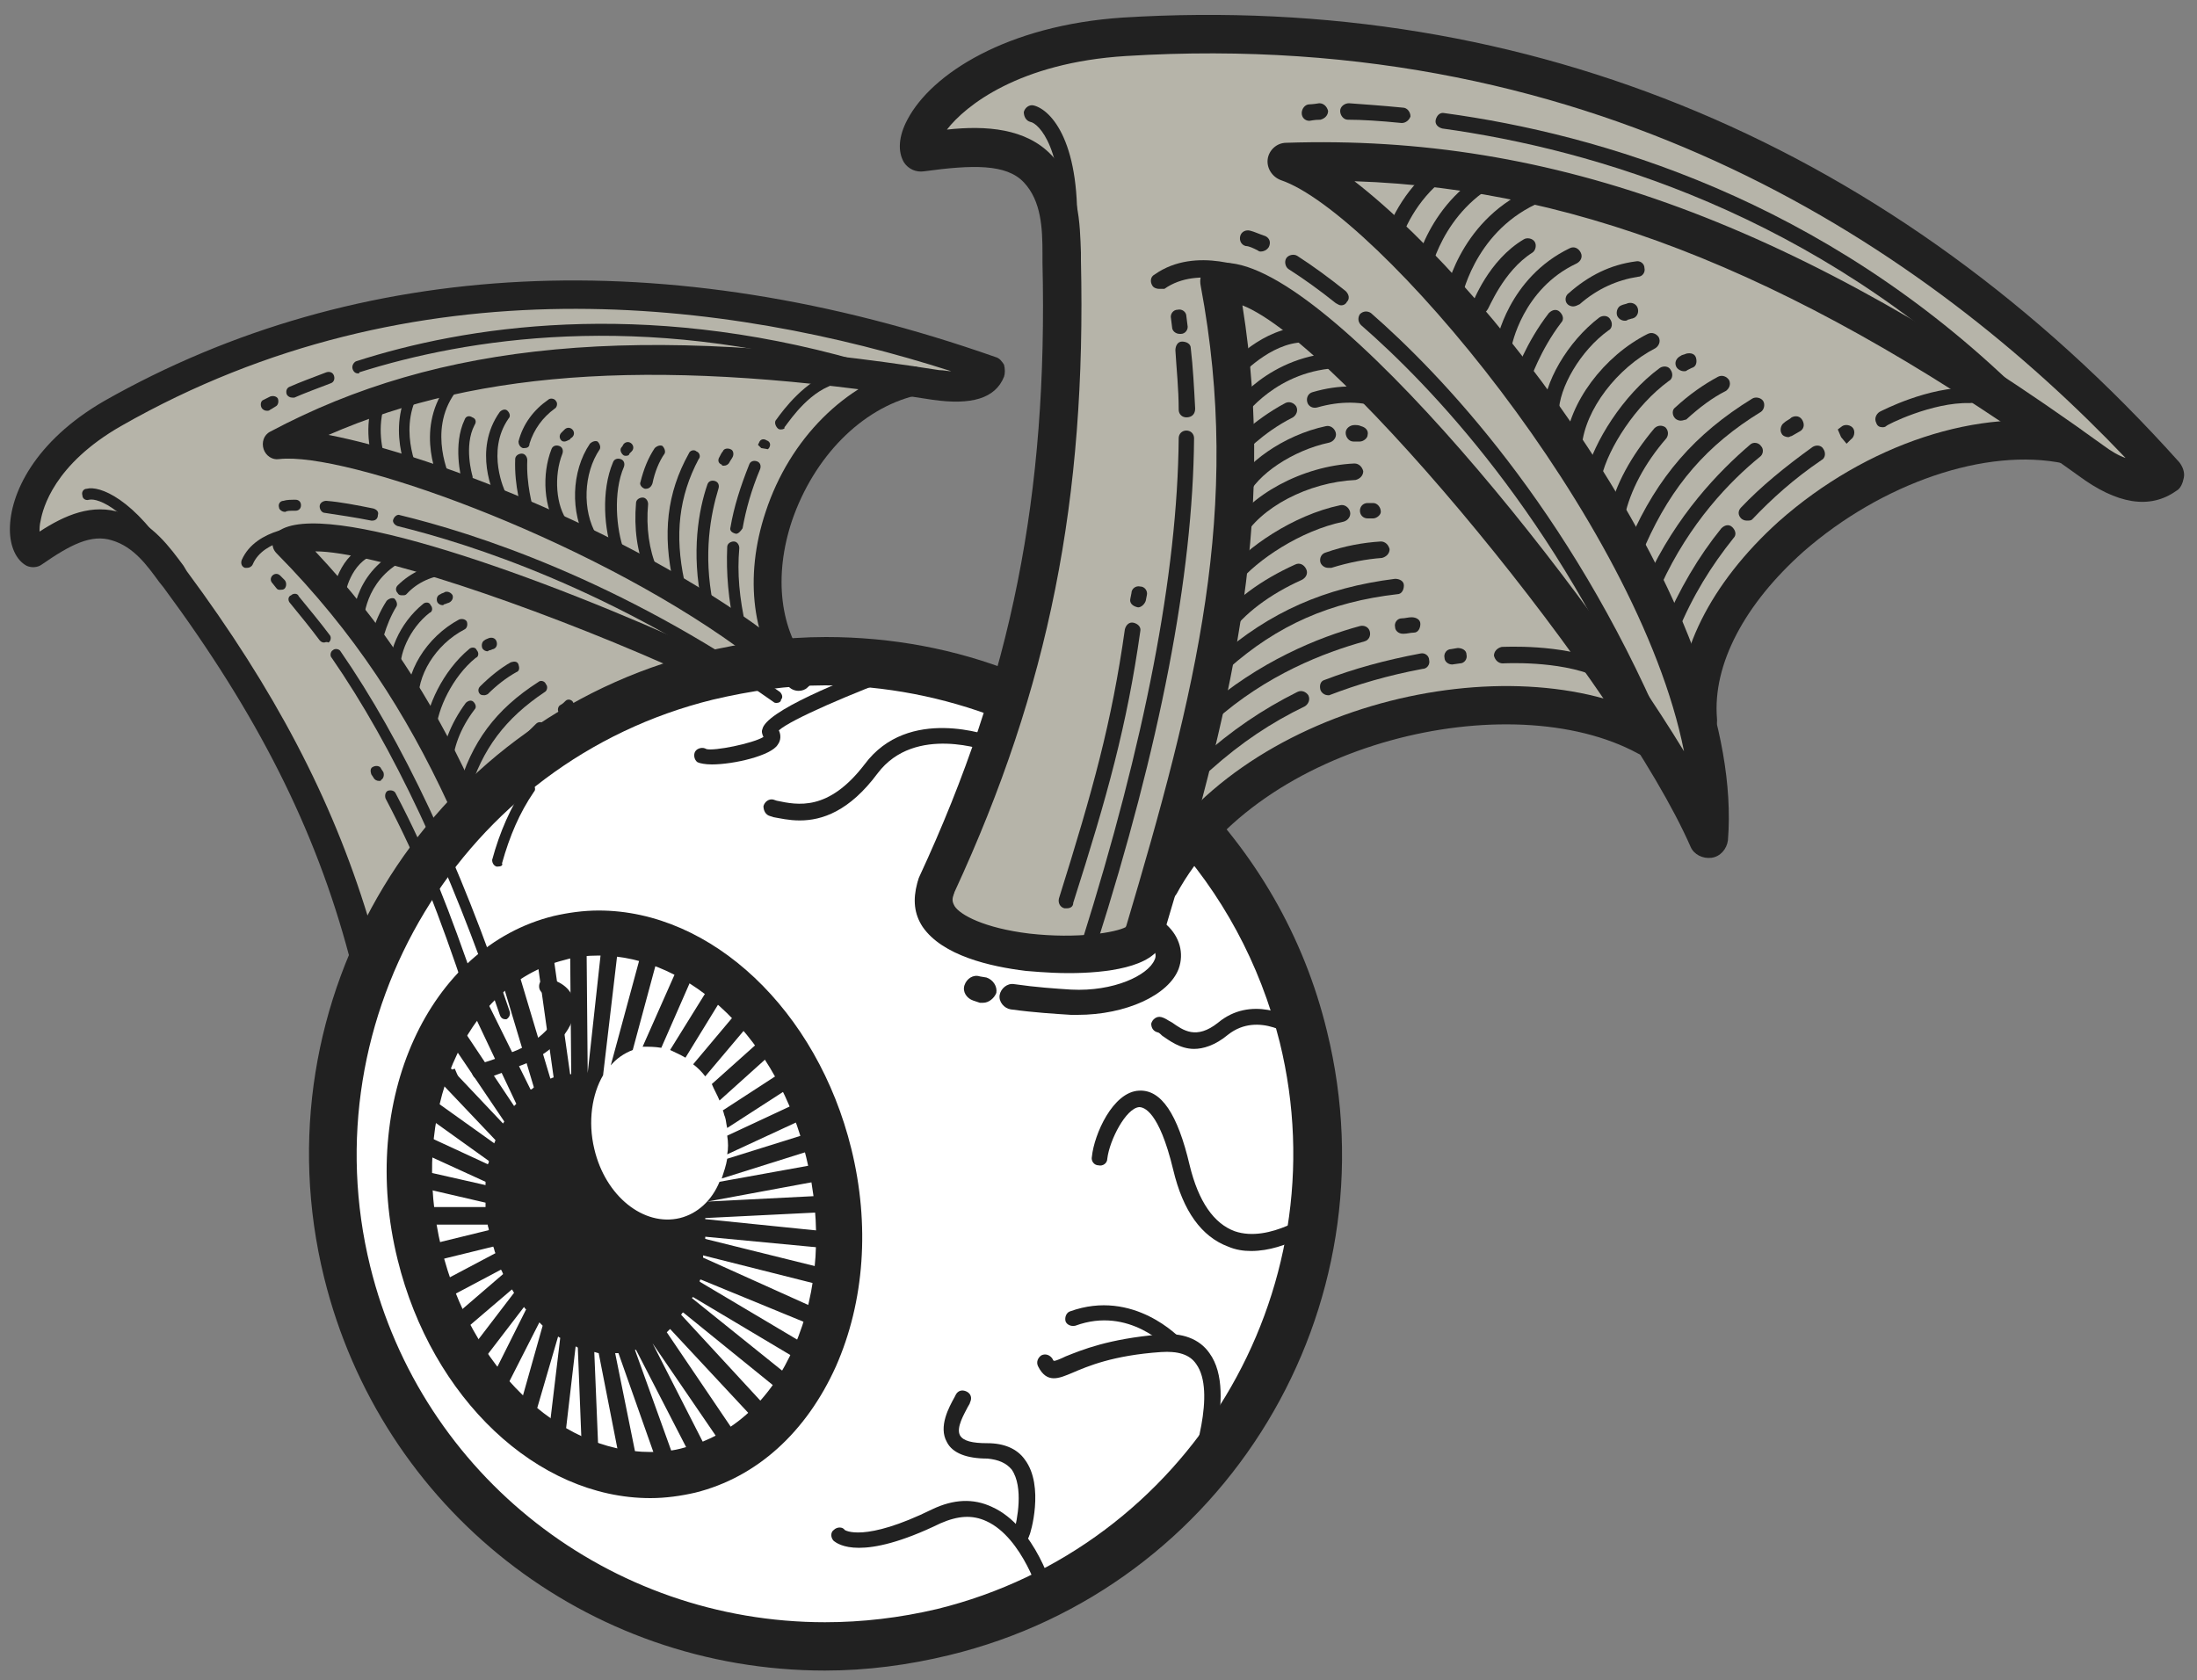 <?xml version="1.0" encoding="utf-8"?>
<!-- Generator: Adobe Illustrator 25.0.0, SVG Export Plug-In . SVG Version: 6.00 Build 0)  -->
<svg version="1.1" id="Layer_1" xmlns="http://www.w3.org/2000/svg" xmlns:xlink="http://www.w3.org/1999/xlink" x="0px" y="0px"
	 viewBox="0 0 200 153" style="enable-background:new 0 0 200 153;" xml:space="preserve">
<rect x="0" y="0" width="200" height="153" fill="#808080" stroke="none"/>
<style type="text/css">
	.st0{fill:#FFFFFF;}
	.st1{fill:#B6B4A9;}
	.st2{fill:#212121;}
</style>
<g id="Cffffff">
	<path class="st0" d="M108.6,75.3c-0.9,0.8-1.8,1.5-2.7,2.4l-1.8,7.3l-3.2,1.9c-5.6,1.4-10.6,0-15.7-3.6c3.1-7.1,5.2-13.7,6.7-19.6
		c-8.4-3.4-17.9-4.3-27.4-1.9c-24,5.9-38.7,30.2-32.8,54.2c5.9,24,30.2,38.7,54.2,32.8c24-5.9,38.7-30.2,32.8-54.2
		C116.9,87.1,113.3,80.6,108.6,75.3z"/>
</g>
<g id="Cb6b4a9">
	<path class="st1" d="M64.5,61.6c1.7-0.4,3.3-0.7,5-0.9c0-18.9,5.8-25.5,19.3-25.9c-6.6-3.6-12.5-5.6-22.5-7.4l-23-0.3
		c-16.8,2.6-25,5.7-36.7,13c-1.6,1.6-5.3,7.7-4.3,9.1c0.5,0.7,2.9-1.2,5.4-1.7c2.3-0.5,4.8,0.4,5.3,1.1c5.4,7.6,10.1,15.7,15.7,26
		l4.9,14.2C38.7,75.6,49.8,65.2,64.5,61.6z"/>
	<path class="st1" d="M149.2,66.2c-19.1-4.3-31,0.1-43.2,11.5l-1.8,7.3l-3.2,1.9c-5.6,1.4-10.6,0-15.7-3.6
		c4.5-10.4,6.9-19.8,8.5-27.4c1.9-10,3-23.2,2.9-37c-2.3-5.3-6.2-5.9-12.9-6c4.1-5.7,8.9-7.4,14.1-9c44.5-2.7,74.6,12.9,98.5,38.7
		c-14.6-5.3-36.8-0.4-41,20.7C155,76,152.1,72.6,149.2,66.2z"/>
</g>
<g id="C212121">
	<path class="st2" d="M72.7,62.9c-0.4,0-0.8-0.2-1-0.5c-3.2-3.9-4-9.8-2-15.8c2.2-6.7,7.3-11.7,13.1-13.2c0.7-0.2,1.4,0.3,1.6,1
		c0.2,0.7-0.3,1.4-1,1.6c-5,1.2-9.3,5.6-11.3,11.4c-1.7,5.1-1.1,10,1.6,13.3c0.5,0.6,0.4,1.4-0.2,1.9C73.3,62.8,73,62.9,72.7,62.9
		L72.7,62.9z"/>
	<g>
		<path class="st2" d="M15.3,51.8c-0.2,0-0.3-0.1-0.4-0.2c-3.2-5.1-5.9-6.3-6.8-6.1c-0.3,0.1-0.6-0.1-0.6-0.4
			c-0.1-0.3,0.1-0.6,0.4-0.6c1.1-0.3,4.3,0.8,7.9,6.6c0.2,0.2,0.1,0.6-0.2,0.7C15.5,51.8,15.4,51.8,15.3,51.8L15.3,51.8z"/>
	</g>
	<g>
		<path class="st2" d="M41.2,98.9c-0.3,0-0.7-0.2-0.7-0.6c-0.1-0.4,0.2-0.8,0.6-0.9l0.3-0.1l0.3,0.7l0,0.7l-0.4,0.1
			C41.2,98.9,41.2,98.9,41.2,98.9L41.2,98.9z"/>
	</g>
	<g>
		<path class="st2" d="M43.7,98.3c-0.3,0-0.6-0.2-0.7-0.5c-0.1-0.4,0.1-0.8,0.5-0.9c1.5-0.4,2.6-0.9,3.6-1.3c2.5-1.1,3.8-2.9,3.7-4
			c0-0.6-0.5-0.9-1.2-1.1c-0.4-0.1-0.6-0.5-0.5-0.9c0.1-0.4,0.5-0.6,0.9-0.5c1.4,0.4,2.2,1.2,2.3,2.4c0.2,1.9-1.7,4.2-4.6,5.4
			c-1.1,0.4-2.2,0.9-3.8,1.4C43.8,98.3,43.7,98.3,43.7,98.3L43.7,98.3z"/>
	</g>
	<g>
		<path class="st2" d="M32.6,34c-0.2,0-0.4-0.1-0.5-0.4c-0.1-0.3,0.1-0.6,0.3-0.7c9.9-3.2,25.9-5.7,45.6-0.1
			c0.3,0.1,0.4,0.4,0.4,0.7c-0.1,0.3-0.4,0.4-0.7,0.4c-19.4-5.6-35.2-3.1-45,0C32.7,34,32.7,34,32.6,34L32.6,34z"/>
	</g>
	<g>
		<path class="st2" d="M26.6,36.2c-0.2,0-0.4-0.1-0.5-0.3c-0.1-0.3,0-0.6,0.3-0.7c0.9-0.4,2-0.8,3.3-1.3c0.3-0.1,0.6,0,0.7,0.3
			c0.1,0.3,0,0.6-0.3,0.7c-1.3,0.5-2.4,0.9-3.3,1.3C26.7,36.2,26.7,36.2,26.6,36.2L26.6,36.2z"/>
	</g>
	<g>
		<path class="st2" d="M24.3,37.4c-0.2,0-0.4-0.1-0.5-0.3c-0.1-0.2-0.1-0.6,0.2-0.7c0,0,0.2-0.1,0.6-0.3c0.3-0.1,0.6,0,0.7,0.2
			c0.1,0.3,0,0.6-0.2,0.7c-0.3,0.2-0.5,0.3-0.5,0.3C24.5,37.4,24.4,37.4,24.3,37.4L24.3,37.4z"/>
	</g>
	<g>
		<path class="st2" d="M70.7,64c-0.1,0-0.2,0-0.3-0.1C55.8,53.6,42.7,49.5,36.2,47.9c-0.3-0.1-0.5-0.4-0.4-0.6
			c0.1-0.3,0.4-0.5,0.6-0.4C43,48.5,56.3,52.7,71,63c0.2,0.2,0.3,0.5,0.1,0.7C71.1,63.9,70.9,64,70.7,64L70.7,64z"/>
	</g>
	<g>
		<path class="st2" d="M33.9,47.4c0,0-0.1,0-0.1,0c-1.5-0.3-2.9-0.5-4.2-0.7c-0.3,0-0.5-0.3-0.5-0.6c0-0.3,0.3-0.5,0.6-0.5
			c1.3,0.1,2.8,0.4,4.3,0.7c0.3,0.1,0.5,0.3,0.4,0.6C34.4,47.2,34.2,47.4,33.9,47.4L33.9,47.4z"/>
	</g>
	<g>
		<path class="st2" d="M25.9,46.6c-0.2,0-0.5-0.2-0.5-0.4c-0.1-0.3,0.1-0.6,0.4-0.6c0.3-0.1,0.7-0.1,1.1-0.1h0
			c0.3,0,0.5,0.2,0.5,0.5c0,0.3-0.2,0.5-0.5,0.5c-0.5,0-0.8,0-0.9,0.1C26,46.6,25.9,46.6,25.9,46.6L25.9,46.6z"/>
	</g>
	<g>
		<path class="st2" d="M46,92.8c-0.2,0-0.4-0.1-0.5-0.4C40.9,78.9,35.8,68,30.2,59.9c-0.2-0.2-0.1-0.6,0.1-0.7
			c0.2-0.2,0.6-0.1,0.7,0.1c5.6,8.1,10.8,19.1,15.4,32.8c0.1,0.3-0.1,0.6-0.3,0.7C46.1,92.8,46.1,92.8,46,92.8L46,92.8z"/>
	</g>
	<g>
		<path class="st2" d="M29.5,58.5c-0.2,0-0.3-0.1-0.4-0.2c-0.9-1.2-1.8-2.3-2.7-3.4c-0.2-0.2-0.2-0.6,0.1-0.7
			c0.2-0.2,0.6-0.2,0.7,0.1c0.9,1.1,1.9,2.3,2.8,3.5c0.2,0.2,0.1,0.6-0.1,0.7C29.7,58.4,29.6,58.5,29.5,58.5L29.5,58.5z"/>
	</g>
	<g>
		<path class="st2" d="M25.5,53.7c-0.1,0-0.2,0-0.3-0.1l-0.4-0.5c-0.2-0.2-0.2-0.5,0-0.7c0.2-0.2,0.5-0.2,0.7,0l0.4,0.4
			c0.2,0.2,0.2,0.6,0,0.8C25.8,53.7,25.6,53.7,25.5,53.7L25.5,53.7z"/>
	</g>
	<g>
		<path class="st2" d="M30.8,54.6C30.8,54.6,30.7,54.6,30.8,54.6c-0.4,0-0.6-0.3-0.5-0.6c0-0.1,0.5-3.6,3.4-4.5
			c0.3-0.1,0.6,0.1,0.7,0.3c0.1,0.3-0.1,0.6-0.3,0.7c-2.2,0.7-2.7,3.6-2.7,3.7C31.3,54.4,31,54.6,30.8,54.6L30.8,54.6z"/>
	</g>
	<g>
		<path class="st2" d="M32.6,57.3c-0.3,0-0.5-0.2-0.5-0.5c0-0.2-0.1-4.5,4.2-6.7c0.3-0.1,0.6,0,0.7,0.2c0.1,0.3,0,0.6-0.2,0.7
			c-3.7,1.9-3.7,5.6-3.7,5.7C33.1,57,32.9,57.3,32.6,57.3C32.6,57.3,32.6,57.3,32.6,57.3L32.6,57.3z"/>
	</g>
	<g>
		<path class="st2" d="M36.6,54.2c-0.1,0-0.3,0-0.4-0.2c-0.2-0.2-0.2-0.5,0-0.7c1.2-1.2,2.8-1.9,4.6-2.1c0.3,0,0.5,0.2,0.6,0.5
			c0,0.3-0.2,0.5-0.5,0.6C39.4,52.4,38,53,37,54.1C36.9,54.2,36.8,54.2,36.6,54.2L36.6,54.2z"/>
	</g>
	<g>
		<path class="st2" d="M34.1,59.5C34.1,59.5,34.1,59.5,34.1,59.5c-0.4,0-0.6-0.3-0.5-0.6c0-0.1,0.3-2.2,1.6-4.2
			c0.2-0.2,0.5-0.3,0.7-0.2c0.2,0.2,0.3,0.5,0.2,0.7c-1.1,1.8-1.4,3.7-1.4,3.7C34.6,59.3,34.4,59.5,34.1,59.5L34.1,59.5z"/>
	</g>
	<g>
		<path class="st2" d="M40.3,55.1c-0.2,0-0.4-0.1-0.5-0.3c-0.1-0.3,0-0.6,0.3-0.7c0.1-0.1,0.3-0.1,0.4-0.2c0.3-0.1,0.6,0.1,0.7,0.3
			c0.1,0.3-0.1,0.6-0.4,0.7c-0.1,0-0.2,0.1-0.3,0.1C40.4,55,40.4,55.1,40.3,55.1L40.3,55.1z"/>
	</g>
	<g>
		<path class="st2" d="M36.1,62c-0.2,0-0.5-0.2-0.5-0.4c-0.5-2,0.8-4.9,2.9-6.6c0.2-0.2,0.6-0.2,0.7,0.1c0.2,0.2,0.2,0.6-0.1,0.7
			c-1.8,1.4-2.9,3.9-2.6,5.5c0.1,0.3-0.1,0.6-0.4,0.6C36.2,62,36.1,62,36.1,62L36.1,62z"/>
	</g>
	<g>
		<path class="st2" d="M37.6,64.6c-0.3,0-0.5-0.2-0.5-0.5c-0.3-2.8,1.7-6.1,4.7-7.7c0.3-0.1,0.6,0,0.7,0.2c0.1,0.3,0,0.6-0.2,0.7
			c-2.7,1.4-4.4,4.3-4.2,6.7C38.2,64.3,37.9,64.5,37.6,64.6C37.6,64.6,37.6,64.6,37.6,64.6L37.6,64.6z"/>
	</g>
	<g>
		<path class="st2" d="M44.4,59.3c-0.2,0-0.4-0.1-0.5-0.3c-0.1-0.3,0-0.6,0.2-0.7c0.1-0.1,0.2-0.1,0.4-0.2c0.3-0.1,0.6,0,0.7,0.3
			c0.1,0.3,0,0.6-0.3,0.7c-0.1,0-0.2,0.1-0.3,0.1C44.5,59.2,44.4,59.3,44.4,59.3L44.4,59.3z"/>
	</g>
	<g>
		<path class="st2" d="M39.2,67.1C39.2,67.1,39.2,67.1,39.2,67.1c-0.3,0-0.5-0.3-0.5-0.6c0.1-2.1,1.6-5.4,4-7.4
			c0.2-0.2,0.6-0.2,0.7,0.1c0.2,0.2,0.2,0.6-0.1,0.7c-2.1,1.7-3.5,4.7-3.6,6.6C39.7,66.9,39.5,67.1,39.2,67.1L39.2,67.1z"/>
	</g>
	<g>
		<path class="st2" d="M44.1,63.3c-0.1,0-0.3,0-0.4-0.1c-0.2-0.2-0.2-0.5,0-0.7c0.9-0.9,1.9-1.7,2.8-2.2c0.3-0.1,0.6-0.1,0.7,0.2
			c0.1,0.3,0.1,0.6-0.2,0.7c-0.9,0.5-1.8,1.2-2.6,2C44.4,63.2,44.2,63.3,44.1,63.3L44.1,63.3z"/>
	</g>
	<g>
		<path class="st2" d="M40.7,70.3L40.7,70.3c-0.3,0-0.5-0.2-0.5-0.5c0-1.8,0.8-3.9,2.2-5.8c0.2-0.2,0.5-0.3,0.7-0.1
			c0.2,0.2,0.3,0.5,0.1,0.7c-1.3,1.7-2,3.6-2,5.2C41.2,70.1,41,70.3,40.7,70.3L40.7,70.3z"/>
	</g>
	<g>
		<path class="st2" d="M42.2,72.5c0,0-0.1,0-0.1,0c-0.3-0.1-0.4-0.4-0.4-0.6c1.2-4.3,3.4-7.3,7.3-9.8c0.2-0.2,0.6-0.1,0.7,0.2
			c0.2,0.2,0.1,0.6-0.1,0.7c-3.6,2.4-5.7,5.2-6.9,9.2C42.6,72.3,42.4,72.5,42.2,72.5L42.2,72.5z"/>
	</g>
	<g>
		<path class="st2" d="M51.3,65.1c-0.2,0-0.3-0.1-0.4-0.2c-0.2-0.2-0.1-0.6,0.1-0.7c0.2-0.1,0.4-0.3,0.5-0.4
			c0.2-0.2,0.6-0.1,0.7,0.2c0.2,0.2,0.1,0.6-0.2,0.7c-0.2,0.1-0.3,0.2-0.5,0.3C51.5,65,51.4,65.1,51.3,65.1L51.3,65.1z"/>
	</g>
	<g>
		<path class="st2" d="M43.5,75.9c0,0-0.1,0-0.1,0c-0.3-0.1-0.4-0.4-0.4-0.6c1.2-4.5,3.9-7.6,5.8-9.4c0.2-0.2,0.5-0.2,0.7,0
			c0.2,0.2,0.2,0.5,0,0.7c-1.9,1.7-4.4,4.7-5.5,8.9C43.9,75.8,43.7,75.9,43.5,75.9L43.5,75.9z"/>
	</g>
	<g>
		<path class="st2" d="M55.5,65.4c-0.2,0-0.3-0.1-0.4-0.2c-0.2-0.2-0.1-0.6,0.1-0.7l0.4-0.3c0.2-0.2,0.6-0.1,0.7,0.1
			c0.2,0.2,0.1,0.6-0.1,0.7l-0.4,0.3C55.7,65.4,55.6,65.4,55.5,65.4L55.5,65.4z"/>
	</g>
	<g>
		<path class="st2" d="M49.4,70.8c-0.1,0-0.2,0-0.3-0.1c-0.2-0.2-0.3-0.5-0.1-0.7c1.2-1.5,2.8-2.9,4.6-4.3c0.2-0.2,0.6-0.1,0.7,0.1
			c0.2,0.2,0.1,0.6-0.1,0.7c-1.8,1.4-3.2,2.7-4.4,4.2C49.7,70.8,49.6,70.8,49.4,70.8L49.4,70.8z"/>
	</g>
	<g>
		<path class="st2" d="M45.3,78.9c0,0-0.1,0-0.1,0c-0.3-0.1-0.4-0.4-0.4-0.6c0.7-2.6,1.7-4.8,3-6.8c0.2-0.2,0.5-0.3,0.7-0.1
			c0.2,0.2,0.3,0.5,0.1,0.7c-1.3,1.9-2.2,4-2.9,6.5C45.8,78.8,45.6,78.9,45.3,78.9L45.3,78.9z"/>
	</g>
	<g>
		<path class="st2" d="M58.5,64c-0.2,0-0.4-0.1-0.5-0.3c-0.1-0.3-0.1-0.6,0.2-0.7c0.1-0.1,3.4-1.9,6.6-2c0.3,0,0.5,0.2,0.5,0.5
			c0,0.3-0.2,0.5-0.5,0.5c-2.9,0.1-6.1,1.9-6.1,1.9C58.6,64,58.6,64,58.5,64L58.5,64z"/>
	</g>
	<g>
		<path class="st2" d="M42.9,90.9c-0.2,0-0.4-0.1-0.5-0.4c-2.5-7.4-4.2-11.9-7.3-17.8c-0.1-0.3,0-0.6,0.2-0.7c0.3-0.1,0.6,0,0.7,0.2
			c3.1,5.9,4.9,10.7,7.4,17.9c0.1,0.3-0.1,0.6-0.3,0.7C43,90.9,42.9,90.9,42.9,90.9L42.9,90.9z"/>
	</g>
	<g>
		<path class="st2" d="M34.5,71.1c-0.2,0-0.4-0.1-0.5-0.3l-0.2-0.3c-0.1-0.3-0.1-0.6,0.2-0.7c0.2-0.1,0.6-0.1,0.7,0.2l0.2,0.3
			c0.1,0.3,0,0.6-0.2,0.7C34.7,71.1,34.6,71.1,34.5,71.1L34.5,71.1z"/>
	</g>
	<g>
		<path class="st2" d="M22.5,51.7c-0.1,0-0.1,0-0.2,0c-0.3-0.1-0.4-0.4-0.3-0.7c1.3-3,5.7-3.1,5.9-3.1c0.3,0,0.5,0.2,0.5,0.5
			c0,0.3-0.2,0.5-0.5,0.5c0,0-3.9,0.1-4.9,2.5C22.9,51.6,22.7,51.7,22.5,51.7L22.5,51.7z"/>
	</g>
	<g>
		<g>
			<path class="st2" d="M42.5,44c-0.2,0-0.4-0.2-0.5-0.4c0-0.1-0.8-3.1,0.3-5.4c0.1-0.3,0.4-0.4,0.7-0.2c0.3,0.1,0.4,0.4,0.2,0.7
				c-1,1.9-0.2,4.6-0.2,4.6c0.1,0.3-0.1,0.6-0.4,0.6C42.6,44,42.6,44,42.5,44L42.5,44z"/>
		</g>
		<g>
			<path class="st2" d="M45.6,45.6c-0.2,0-0.4-0.1-0.5-0.3C45,45.1,43,41,45.5,37.5c0.2-0.2,0.5-0.3,0.7-0.1
				c0.2,0.2,0.3,0.5,0.1,0.7c-2.1,3-0.3,6.7-0.3,6.7c0.1,0.3,0,0.6-0.2,0.7C45.7,45.6,45.7,45.6,45.6,45.6L45.6,45.6z"/>
		</g>
		<g>
			<path class="st2" d="M40.6,44.4c-0.2,0-0.4-0.1-0.5-0.3c-0.1-0.2-2.4-4.8,0.5-8.9c0.2-0.2,0.5-0.3,0.7-0.1
				c0.2,0.2,0.3,0.5,0.1,0.7c-2.5,3.5-0.4,7.7-0.4,7.8c0.1,0.3,0,0.6-0.2,0.7C40.7,44.4,40.7,44.4,40.6,44.4L40.6,44.4z"/>
		</g>
		<g>
			<path class="st2" d="M37.8,43.8c-0.2,0-0.4-0.1-0.5-0.3c-0.1-0.2-2.4-4.8,0.4-8.9c0.2-0.2,0.5-0.3,0.7-0.1
				c0.2,0.2,0.3,0.5,0.1,0.7c-2.5,3.5-0.4,7.7-0.4,7.8c0.1,0.3,0,0.6-0.2,0.7C38,43.8,37.9,43.8,37.8,43.8L37.8,43.8z"/>
		</g>
		<g>
			<path class="st2" d="M34.5,42.6c-0.2,0-0.4-0.1-0.5-0.4c-0.4-1.3-0.9-3.8,0.2-6.3c0.1-0.3,0.4-0.4,0.7-0.3
				c0.3,0.1,0.4,0.4,0.3,0.7c-0.9,2.2-0.5,4.4-0.1,5.6c0.1,0.3-0.1,0.6-0.3,0.7C34.6,42.6,34.6,42.6,34.5,42.6L34.5,42.6z"/>
		</g>
		<g>
			<path class="st2" d="M47.7,40.8c0,0-0.1,0-0.1,0c-0.3-0.1-0.4-0.4-0.4-0.6c0.4-1.6,1.4-2.9,2.7-3.8c0.2-0.2,0.6-0.1,0.7,0.1
				c0.2,0.2,0.1,0.6-0.1,0.7c-1.1,0.8-1.9,1.9-2.3,3.2C48.2,40.7,48,40.8,47.7,40.8L47.7,40.8z"/>
		</g>
		<g>
			<path class="st2" d="M48,46.9c-0.2,0-0.4-0.1-0.5-0.4c0-0.1-0.7-2.2-0.6-4.7c0-0.3,0.3-0.5,0.6-0.5c0.3,0,0.5,0.3,0.5,0.6
				c-0.1,2.2,0.5,4.2,0.5,4.3c0.1,0.3-0.1,0.6-0.3,0.7C48.1,46.9,48.1,46.9,48,46.9L48,46.9z"/>
		</g>
		<g>
			<path class="st2" d="M51.4,40.2c-0.1,0-0.2,0-0.3-0.1c-0.2-0.2-0.2-0.5,0-0.7c0.1-0.1,0.2-0.2,0.3-0.3c0.2-0.2,0.5-0.2,0.7,0
				c0.2,0.2,0.2,0.5,0,0.7c-0.1,0.1-0.2,0.1-0.2,0.2C51.7,40.1,51.5,40.2,51.4,40.2L51.4,40.2z"/>
		</g>
		<g>
			<path class="st2" d="M51.2,48.3c-0.2,0-0.3-0.1-0.4-0.2c-1.3-1.8-1.5-4.9-0.6-7.2c0.1-0.3,0.4-0.4,0.7-0.3
				c0.3,0.1,0.4,0.4,0.3,0.7c-0.8,2-0.6,4.8,0.5,6.2c0.2,0.2,0.1,0.6-0.1,0.7C51.4,48.2,51.3,48.3,51.2,48.3L51.2,48.3z"/>
		</g>
		<g>
			<path class="st2" d="M53.9,49.6c-0.2,0-0.4-0.1-0.5-0.3c-1.5-2.6-1.4-6.4,0.3-8.9c0.2-0.2,0.5-0.3,0.7-0.2
				c0.2,0.2,0.3,0.5,0.2,0.7c-1.5,2.2-1.6,5.6-0.3,7.8c0.2,0.2,0.1,0.6-0.2,0.7C54.1,49.5,54,49.6,53.9,49.6L53.9,49.6z"/>
		</g>
		<g>
			<path class="st2" d="M57,41.5c-0.1,0-0.2,0-0.3-0.1c-0.2-0.2-0.3-0.5-0.1-0.7c0.1-0.1,0.1-0.2,0.2-0.3c0.2-0.2,0.5-0.2,0.7,0
				c0.2,0.2,0.2,0.5,0,0.7c-0.1,0.1-0.1,0.1-0.2,0.2C57.3,41.4,57.2,41.5,57,41.5L57,41.5z"/>
		</g>
		<g>
			<path class="st2" d="M56.3,50.7c-0.2,0-0.4-0.1-0.5-0.3c-0.8-2.1-1.1-5.7,0-8.3c0.1-0.3,0.4-0.4,0.7-0.3c0.3,0.1,0.4,0.4,0.3,0.7
				c-1,2.3-0.7,5.7,0,7.6c0.1,0.3,0,0.6-0.3,0.7C56.4,50.7,56.4,50.7,56.3,50.7L56.3,50.7z"/>
		</g>
		<g>
			<path class="st2" d="M58.8,44.5c0,0-0.1,0-0.1,0c-0.3-0.1-0.5-0.4-0.4-0.6c0.3-1.2,0.7-2.2,1.3-3.1c0.2-0.2,0.5-0.3,0.7-0.2
				c0.2,0.2,0.3,0.5,0.2,0.7c-0.5,0.7-0.9,1.7-1.1,2.7C59.3,44.3,59.1,44.5,58.8,44.5L58.8,44.5z"/>
		</g>
		<g>
			<path class="st2" d="M59.3,52.4c-0.2,0-0.4-0.1-0.5-0.3c-0.8-1.8-1.1-4-0.9-6.3c0-0.3,0.3-0.5,0.6-0.5c0.3,0,0.5,0.3,0.5,0.6
				c-0.2,2.1,0.1,4.2,0.8,5.8c0.1,0.3,0,0.6-0.3,0.7C59.5,52.4,59.4,52.4,59.3,52.4L59.3,52.4z"/>
		</g>
		<g>
			<path class="st2" d="M61.8,53.5c-0.2,0-0.5-0.2-0.5-0.4c-1-4.5-0.6-8.2,1.4-11.8c0.1-0.3,0.5-0.4,0.7-0.2
				c0.3,0.1,0.4,0.5,0.2,0.7c-1.8,3.4-2.2,6.9-1.3,11.1c0.1,0.3-0.1,0.6-0.4,0.6C61.9,53.5,61.8,53.5,61.8,53.5L61.8,53.5z"/>
		</g>
		<g>
			<path class="st2" d="M65.9,42.4c-0.1,0-0.2,0-0.2-0.1c-0.3-0.1-0.4-0.4-0.2-0.7c0.1-0.2,0.2-0.4,0.3-0.5c0.1-0.3,0.5-0.3,0.7-0.2
				c0.3,0.1,0.3,0.5,0.2,0.7c-0.1,0.2-0.2,0.3-0.3,0.5C66.3,42.3,66.1,42.4,65.9,42.4L65.9,42.4z"/>
		</g>
		<g>
			<path class="st2" d="M64.4,55.4c-0.2,0-0.5-0.2-0.5-0.4c-1-4.7-0.3-8.6,0.5-10.9c0.1-0.3,0.4-0.4,0.7-0.3
				c0.3,0.1,0.4,0.4,0.3,0.7c-0.7,2.3-1.4,5.9-0.5,10.4c0.1,0.3-0.1,0.6-0.4,0.6C64.5,55.4,64.5,55.4,64.4,55.4L64.4,55.4z"/>
		</g>
		<g>
			<path class="st2" d="M69.9,40.9l-0.6-0.1L69,40.5l0.1-0.2c0.1-0.3,0.4-0.4,0.7-0.2c0.3,0.1,0.4,0.4,0.2,0.7L69.9,40.9L69.9,40.9z
				"/>
		</g>
		<g>
			<path class="st2" d="M67,48.6C66.9,48.6,66.9,48.6,67,48.6c-0.4-0.1-0.6-0.3-0.5-0.6c0.3-1.8,0.9-3.7,1.7-5.7
				c0.1-0.3,0.4-0.4,0.7-0.3c0.3,0.1,0.4,0.4,0.3,0.7c-0.8,1.9-1.3,3.7-1.6,5.4C67.4,48.4,67.2,48.6,67,48.6L67,48.6z"/>
		</g>
		<g>
			<path class="st2" d="M67.4,57.7c-0.2,0-0.5-0.2-0.5-0.4c-0.6-2.7-0.8-5.1-0.7-7.5c0-0.3,0.3-0.5,0.6-0.5c0.3,0,0.5,0.3,0.5,0.6
				c-0.2,2.3,0,4.5,0.6,7.2c0.1,0.3-0.1,0.6-0.4,0.6C67.5,57.7,67.4,57.7,67.4,57.7L67.4,57.7z"/>
		</g>
		<g>
			<path class="st2" d="M71.1,39.1c-0.1,0-0.2,0-0.3-0.1c-0.2-0.2-0.3-0.5-0.2-0.7c0.1-0.1,1.9-2.9,4.4-4.1c0.3-0.1,0.6,0,0.7,0.3
				c0.1,0.3,0,0.6-0.3,0.7c-2.3,1-3.9,3.7-4,3.7C71.5,39,71.3,39.1,71.1,39.1L71.1,39.1z"/>
		</g>
	</g>
	<path class="st2" d="M59.2,136.4L59.2,136.4c-10.3,0-19.9-9.1-23-21.7c-3.6-14.5,2.8-28.5,14.2-31.3c1.3-0.3,2.7-0.5,4.1-0.5
		c10.3,0,19.9,9.1,23,21.7c1.7,6.9,1.2,13.9-1.4,19.8c-2.7,6-7.2,10.1-12.8,11.5C62,136.2,60.6,136.4,59.2,136.4L59.2,136.4z
		 M54.5,87c-1,0-2.1,0.1-3.1,0.4c-9.2,2.3-14.2,14.1-11.2,26.3c2.6,10.7,10.6,18.5,19,18.5l0,0c1,0,2.1-0.1,3.1-0.4
		c4.3-1.1,7.9-4.3,10-9.2c2.2-5,2.6-11.1,1.1-17.2C70.9,94.8,62.9,87,54.5,87L54.5,87z"/>
	<g>
		<path class="st2" d="M65.5,100.2l6-5.4l-1-1.2l-5.7,5.1C65,99.2,65.3,99.7,65.5,100.2z"/>
		<path class="st2" d="M66,101.7c0.1,0.3,0.1,0.6,0.2,1l6.5-4.2l-0.9-1.3l-6,3.9C65.9,101.3,65.9,101.5,66,101.7z"/>
		<path class="st2" d="M66.2,105.1l8.2-3.8l-0.7-1.4l-7.5,3.5C66.3,104,66.3,104.6,66.2,105.1z"/>
		<path class="st2" d="M74.2,103l-8,2.5c-0.1,0.6-0.3,1.2-0.5,1.8l8.9-2.8L74.2,103z"/>
		<path class="st2" d="M57.6,95.6l2.4-8.9l-1.5-0.4L55.6,97C56.1,96.4,56.8,95.9,57.6,95.6z"/>
		<path class="st2" d="M60.2,95.4l3.2-7.3L62,87.4l-3.5,7.9C59.1,95.3,59.6,95.3,60.2,95.4z"/>
		<path class="st2" d="M64.2,98l4.3-5.1l-1.2-1l-4.2,5C63.5,97.2,63.9,97.6,64.2,98z"/>
		<path class="st2" d="M76.3,117.4l0.4-1.5l-12.5-3.1c0-0.1,0-0.1,0-0.2l11.6,1.1l0.2-1.5l-11.8-1.2c0,0,0-0.1,0-0.1l12.1-0.6
			l-0.1-1.5l-11.8,0.6l10.8-2l-0.3-1.5l-9.4,1.7c-0.7,1.7-2,2.9-3.6,3.3c-3.3,0.8-6.8-2-7.8-6.3c-0.6-2.5-0.2-5,0.8-6.7c0,0,0,0,0,0
			L56.3,86l-1.5-0.2l-1.3,11.9c0,0,0,0,0,0l-0.1-11.3l-1.5,0l0.1,11.4c0,0-0.1,0-0.1,0l-1.5-10.6l-1.5,0.2l1.5,10.7
			c-0.1,0-0.2,0.1-0.3,0.1l-2.9-9.7L45.6,89l3,10c-0.1,0.1-0.2,0.2-0.3,0.2L44,90.5l-1.4,0.7l4.4,9.3c-0.1,0.1-0.1,0.1-0.2,0.2
			L42,93.5l-1.3,0.9l5.2,7.7c0,0.1-0.1,0.1-0.1,0.2l-5.2-5.5l-1.1,1.1l5.6,5.9c0,0.1-0.1,0.2-0.1,0.3l-5.6-4l-0.9,1.3l6,4.3
			c0,0.1,0,0.2-0.1,0.3l-5.4-2.5l-0.7,1.4l5.9,2.7c0,0.1,0,0.2,0,0.3l-5.3-1.2l-0.3,1.5l5.6,1.3c0,0.1,0,0.3,0,0.4l-5.6,0l0,1.6
			l5.8,0c0,0.2,0.1,0.3,0.1,0.5l-4.9,1.2l0.4,1.5l4.9-1.2c0.1,0.2,0.1,0.4,0.2,0.6l-5.1,2.7l0.7,1.4l4.9-2.6
			c0.1,0.1,0.1,0.2,0.2,0.4l-4.3,3.7l1,1.2l4.1-3.5c0.1,0.1,0.1,0.2,0.2,0.3l-3.9,5.1l1.2,0.9l3.6-4.7c0.1,0.1,0.1,0.2,0.2,0.2
			l-3.3,6.6l1.4,0.7l3.1-6.1c0.1,0.1,0.2,0.2,0.3,0.3l-2.2,7.8l1.5,0.4l2.1-7.2c0.1,0,0.1,0.1,0.2,0.1l-1.1,9.2l1.5,0.2l1-8.6
			c0.1,0,0.2,0.1,0.2,0.1l0.4,10.2l1.5-0.1l-0.4-9.7c0.1,0,0.3,0.1,0.4,0.1l2,10.2l1.5-0.3l-2-9.9c0.1,0,0.2,0,0.3,0l3.6,10.2
			l1.5-0.5l-3.6-10c0,0,0.1,0,0.1,0l5.2,10.1l1.4-0.7l-5.1-10c0,0,0,0,0,0l6.7,9.8l1.3-0.9l-6.7-9.9c0.1-0.1,0.2-0.2,0.3-0.3
			l8.2,8.8l1.1-1.1l-8.3-9c0.1-0.1,0.1-0.2,0.2-0.2l9.5,7.7l1-1.2l-9.7-7.8c0,0,0-0.1,0.1-0.1l9.9,5.9l0.8-1.3l-10.1-6
			c0-0.1,0-0.2,0.1-0.2l10.7,4.4l0.6-1.4L64,114.5c0-0.1,0-0.1,0-0.2L76.3,117.4z"/>
		<path class="st2" d="M62.4,96.3l3.5-5.7l-1.3-0.8L61,95.6C61.4,95.8,61.9,96,62.4,96.3z"/>
	</g>
	<g>
		<path class="st2" d="M113.9,113.9c-0.7,0-1.4-0.1-2.1-0.4c-2.4-0.9-4.1-3.2-5-7c-1.3-5.4-2.7-5.7-3.1-5.7c-1.2,0.1-2.7,3-2.9,4.7
			c0,0.4-0.4,0.7-0.8,0.6c-0.4,0-0.7-0.4-0.6-0.8c0.2-2,1.9-5.9,4.3-6c2-0.1,3.5,2.1,4.6,6.8c0.8,3.3,2.2,5.3,4.1,6
			c3.2,1.1,7.1-1.8,7.2-1.8c0.3-0.2,0.8-0.2,1,0.1c0.2,0.3,0.2,0.8-0.1,1C120.2,111.6,117.2,113.9,113.9,113.9L113.9,113.9z"/>
	</g>
	<g>
		<path class="st2" d="M108.5,136.2c-0.1,0-0.2,0-0.3-0.1c-0.4-0.2-0.5-0.6-0.4-1c0.9-2.2,2.9-8.4,1.1-10.9
			c-0.6-0.9-1.7-1.2-3.2-1.1c-4.4,0.3-6.7,1.3-8.1,1.9c-1.2,0.5-2.3,1-3.1-0.6c-0.2-0.4,0-0.8,0.3-1c0.4-0.2,0.8,0,1,0.3
			c0.1,0.2,0.1,0.2,0.2,0.2c0.1,0,0.6-0.2,1-0.4c1.5-0.6,3.9-1.6,8.6-2c2-0.2,3.6,0.4,4.5,1.7c2.7,3.7-0.8,12-0.9,12.3
			C109.1,136,108.8,136.2,108.5,136.2L108.5,136.2z"/>
	</g>
	<g>
		<path class="st2" d="M93,140.4c-0.1,0-0.1,0-0.2,0c-0.4-0.1-0.6-0.5-0.5-0.9c0.3-1.1,0.9-4.1-0.2-5.7c-0.5-0.6-1.2-0.9-2.2-1
			c-1.9,0-3.2-0.5-3.7-1.5c-0.8-1.4,0.2-3.2,0.7-4.1L87,127c0.2-0.4,0.6-0.5,1-0.3c0.4,0.2,0.5,0.6,0.3,1c0,0.1-0.1,0.2-0.2,0.4
			c-0.3,0.6-1.1,1.9-0.7,2.6c0.3,0.5,1.1,0.7,2.5,0.7c1.5,0,2.7,0.5,3.4,1.5c1.8,2.4,0.5,6.8,0.4,6.9
			C93.6,140.2,93.3,140.4,93,140.4L93,140.4z"/>
	</g>
	<g>
		<path class="st2" d="M107,123.1c-0.2,0-0.4-0.1-0.5-0.2c-0.2-0.2-3.7-4-8.6-2.2c-0.4,0.1-0.8-0.1-0.9-0.4
			c-0.1-0.4,0.1-0.8,0.4-0.9c5.8-2.1,10,2.4,10.2,2.6c0.3,0.3,0.3,0.8,0,1C107.3,123.1,107.2,123.1,107,123.1L107,123.1z"/>
	</g>
	<g>
		<path class="st2" d="M108.7,95.5c-1.3,0-2.3-0.8-2.9-1.2c-0.1-0.1-0.3-0.3-0.4-0.3c-0.4-0.1-0.6-0.4-0.6-0.8
			c0.1-0.4,0.5-0.7,0.9-0.6c0.4,0.1,0.6,0.3,1,0.5c1,0.7,2.2,1.6,4.2,0c2.9-2.4,6.5-0.8,8,0.4c0.3,0.2,0.4,0.7,0.1,1
			c-0.2,0.3-0.7,0.4-1,0.1c-0.1-0.1-3.4-2.6-6.2-0.4C110.6,95.2,109.5,95.5,108.7,95.5L108.7,95.5z"/>
	</g>
	<g>
		<path class="st2" d="M72.8,74.7c-1,0-1.8-0.2-2.4-0.3l-0.3-0.1c-0.4-0.1-0.6-0.5-0.6-0.9c0.1-0.4,0.5-0.7,0.9-0.6l0.3,0.1
			c1.9,0.4,4.7,1,8-3.3c4-5.4,11.4-2.6,11.8-2.5c0.4,0.1,0.6,0.6,0.4,0.9c-0.1,0.4-0.6,0.6-0.9,0.4c-0.1,0-6.7-2.5-10.1,2
			C77.3,73.9,74.8,74.7,72.8,74.7L72.8,74.7z"/>
	</g>
	<g>
		<path class="st2" d="M64.8,69.6c-0.6,0-1.1-0.1-1.3-0.2c-0.3-0.2-0.4-0.7-0.2-1c0.2-0.3,0.7-0.4,1-0.2c0.7,0.2,4.2-0.5,5.2-1.1
			c-0.1-0.2-0.2-0.5-0.1-0.7c0.3-1.6,7-4.4,12.6-6.4c0.4-0.1,0.8,0.1,0.9,0.4c0.1,0.4-0.1,0.8-0.4,0.9c-4.9,1.8-10.5,4.2-11.6,5.2
			c0.2,0.4,0.2,0.9-0.1,1.3C70.2,68.8,66.8,69.6,64.8,69.6L64.8,69.6z"/>
	</g>
	<g>
		<g>
			<path class="st2" d="M104.2,86.7c-0.2,0-0.3,0-0.5-0.1c-0.9-0.3-1.5-1.3-1.2-2.2c6.4-21.5,10.6-38.2,6.8-58.4
				c-0.2-1,0.4-1.9,1.4-2c8.8-1.7,32.3,27.5,42.6,44.4c-4.2-21.1-28.1-49.1-36.7-52c-0.8-0.3-1.3-1.1-1.2-1.9
				c0.1-0.8,0.8-1.5,1.7-1.5c24.3-0.8,46.5,7.4,74.3,27.5c0.8,0.6,1.5,1,2.1,1.2C175.6,22.9,146,2.4,102.5,5.1
				c-9.7,0.6-14.6,4.5-16.3,6.7c3.6-0.4,7.2-0.1,9.5,2.3c2.6,2.7,2.6,6.3,2.7,8.9l0,0.7c0.5,21.7-2.9,38.9-11.5,57.5
				c-0.4,0.9-1.4,1.3-2.3,0.9c-0.9-0.4-1.3-1.5-0.9-2.3C92.1,61.7,95.4,45,94.9,23.9l0-0.8c0-2.3-0.1-4.8-1.7-6.5
				c-1.6-1.7-4.7-1.6-9.1-1c-0.7,0.1-1.4-0.2-1.8-0.8c-0.6-1-0.5-2.4,0.3-3.9c2.2-4.2,9.1-8.6,19.6-9.3
				c37.1-2.3,70.4,11.7,96.2,40.5c0.3,0.4,0.5,0.9,0.4,1.4c-0.1,0.5-0.3,1-0.7,1.2c-2.4,1.7-5.4,1.2-8.9-1.4
				c-24.7-17.8-44.8-26.1-65.9-26.8c13.3,10.3,35.6,39.9,34,60c-0.1,0.8-0.7,1.5-1.5,1.6c-0.8,0.1-1.6-0.3-1.9-1
				c-6.3-14.4-31.9-45.8-40.8-49.3c3.2,20-1.2,37.3-7.3,57.7C105.6,86.2,104.9,86.7,104.2,86.7L104.2,86.7z"/>
		</g>
		<g>
			<path class="st2" d="M105.5,82.3c-0.3,0-0.6-0.1-0.8-0.2c-0.8-0.5-1.2-1.5-0.7-2.4c8.6-15.7,33.6-21.3,46.8-14.2
				c0.9,0.5,1.2,1.5,0.7,2.4c-0.5,0.9-1.5,1.2-2.4,0.7c-11.6-6.3-34.5-1.1-42,12.8C106.7,82,106.1,82.3,105.5,82.3L105.5,82.3z"/>
		</g>
		<g>
			<path class="st2" d="M154.6,67.2c-0.9,0-1.7-0.7-1.7-1.6c-0.5-5.9,2.8-12.5,9-18.1c8-7.1,18.4-10.5,26.7-8.8
				c0.9,0.2,1.6,1.1,1.4,2.1c-0.2,0.9-1.1,1.6-2.1,1.4c-7.1-1.5-16.6,1.8-23.7,8c-5.4,4.8-8.3,10.3-7.9,15.2c0.1,1-0.6,1.8-1.6,1.9
				C154.7,67.2,154.6,67.2,154.6,67.2L154.6,67.2z"/>
		</g>
		<g>
			<path class="st2" d="M97.2,22.5C97.2,22.5,97.2,22.5,97.2,22.5c-0.5,0-0.8-0.4-0.7-0.8c0.5-8.2-2-10.5-2.7-10.6
				c-0.4-0.1-0.6-0.5-0.6-0.9c0.1-0.4,0.5-0.7,0.9-0.6C95.7,10,98.5,13,98,21.8C97.9,22.2,97.6,22.5,97.2,22.5L97.2,22.5z"/>
		</g>
		<g>
			<path class="st2" d="M97.3,88.6c-2,0-3.7-0.2-3.9-0.2C90.1,88,85.8,87,84,84.4c-0.8-1.2-0.9-2.5-0.5-4c0.3-0.9,1.3-1.4,2.2-1.1
				c0.9,0.3,1.4,1.3,1.1,2.2c-0.2,0.5,0,0.8,0.1,1c0.5,0.8,2.7,2,6.8,2.5c4.4,0.5,7.9-0.1,8.8-0.6c0.4-0.7,1.3-1.1,2.1-0.8
				c0.9,0.3,1.4,1.3,1.2,2.2C105,88.1,100.6,88.6,97.3,88.6L97.3,88.6z"/>
		</g>
		<g>
			<path class="st2" d="M89.5,91.3c-0.1,0-0.2,0-0.3,0l-0.6-0.2c-0.6-0.2-1-0.8-0.8-1.4c0.2-0.6,0.8-1,1.4-0.8l0.6,0.1
				c0.6,0.2,1,0.8,0.9,1.4C90.5,90.9,90,91.3,89.5,91.3L89.5,91.3z"/>
		</g>
		<g>
			<path class="st2" d="M98.1,92.4c-0.2,0-0.4,0-0.6,0c-1.5-0.1-3.3-0.2-5.5-0.5c-0.6-0.1-1.1-0.7-1-1.3c0.1-0.6,0.7-1.1,1.3-1
				c2.1,0.3,3.7,0.4,5.2,0.5c3.9,0.2,7-1.3,7.6-2.7c0.1-0.2,0.3-0.7-0.5-1.4c-0.5-0.4-0.5-1.2-0.1-1.7c0.4-0.5,1.2-0.5,1.7-0.1
				c1.2,1.1,1.6,2.6,1.1,4C106.4,90.6,102.5,92.4,98.1,92.4L98.1,92.4z"/>
		</g>
		<g>
			<path class="st2" d="M183.3,36.8c-0.2,0-0.4-0.1-0.5-0.2c-17.7-17.2-37.8-23-51.5-24.9c-0.4-0.1-0.7-0.4-0.6-0.8
				c0.1-0.4,0.4-0.7,0.8-0.6c14,1.9,34.4,7.8,52.3,25.3c0.3,0.3,0.3,0.7,0,1C183.7,36.7,183.5,36.8,183.3,36.8L183.3,36.8z"/>
		</g>
		<g>
			<path class="st2" d="M127.6,11.2C127.6,11.2,127.6,11.2,127.6,11.2c-2-0.2-3.6-0.3-4.9-0.3c-0.4,0-0.7-0.4-0.7-0.8
				c0-0.4,0.4-0.7,0.8-0.7c1.3,0.1,2.9,0.2,4.9,0.4c0.4,0,0.7,0.4,0.7,0.8C128.3,10.9,128,11.2,127.6,11.2L127.6,11.2z"/>
		</g>
		<g>
			<path class="st2" d="M119.2,11c-0.4,0-0.7-0.3-0.7-0.7c0-0.4,0.3-0.8,0.7-0.8c0,0,0.3,0,0.9-0.1c0.4,0,0.7,0.3,0.8,0.7
				c0,0.4-0.3,0.7-0.7,0.8C119.6,10.9,119.3,11,119.2,11C119.3,11,119.2,11,119.2,11L119.2,11z"/>
		</g>
		<g>
			<path class="st2" d="M150.8,67.2c-0.3,0-0.6-0.2-0.7-0.4C141.7,47,130.1,35,123.9,29.6c-0.3-0.3-0.3-0.7-0.1-1
				c0.3-0.3,0.7-0.3,1-0.1c6.3,5.5,18,17.7,26.6,37.8c0.2,0.4,0,0.8-0.4,1C151,67.2,150.9,67.2,150.8,67.2L150.8,67.2z"/>
		</g>
		<g>
			<path class="st2" d="M122.1,27.8c-0.2,0-0.3-0.1-0.5-0.2c-1.5-1.2-2.9-2.2-4.3-3.1c-0.3-0.2-0.4-0.7-0.2-1c0.2-0.3,0.7-0.4,1-0.2
				c1.4,0.9,2.9,2,4.4,3.2c0.3,0.3,0.4,0.7,0.1,1C122.5,27.7,122.3,27.8,122.1,27.8L122.1,27.8z"/>
		</g>
		<g>
			<path class="st2" d="M114.8,22.9c-0.1,0-0.2,0-0.3-0.1c-0.4-0.2-0.8-0.4-1.1-0.4c-0.4-0.1-0.6-0.5-0.5-0.9
				c0.1-0.4,0.5-0.6,0.9-0.5c0.4,0.1,0.8,0.3,1.4,0.5c0.4,0.2,0.5,0.6,0.3,1C115.3,22.8,115,22.9,114.8,22.9L114.8,22.9z"/>
		</g>
		<g>
			<path class="st2" d="M99.2,86.6c-0.1,0-0.1,0-0.2,0c-0.4-0.1-0.6-0.5-0.5-0.9c5.7-18.1,8.7-33.5,8.8-45.8c0-0.4,0.3-0.7,0.7-0.7
				c0,0,0,0,0,0c0.4,0,0.7,0.3,0.7,0.7c-0.1,12.5-3.1,28-8.9,46.2C99.8,86.4,99.5,86.6,99.2,86.6L99.2,86.6z"/>
		</g>
		<g>
			<path class="st2" d="M108,38c-0.4,0-0.7-0.3-0.7-0.7c0-1.9-0.2-3.7-0.3-5.4c0-0.4,0.2-0.8,0.6-0.8c0.4,0,0.8,0.2,0.8,0.6
				c0.2,1.7,0.3,3.6,0.4,5.5C108.8,37.7,108.5,38,108,38C108.1,38,108,38,108,38L108,38z"/>
		</g>
		<g>
			<path class="st2" d="M107.4,30.4c-0.4,0-0.7-0.3-0.7-0.6l-0.1-0.8c-0.1-0.4,0.2-0.8,0.6-0.8c0.4-0.1,0.8,0.2,0.8,0.6l0.1,0.8
				c0.1,0.4-0.2,0.8-0.6,0.8C107.5,30.4,107.4,30.4,107.4,30.4L107.4,30.4z"/>
		</g>
		<g>
			<path class="st2" d="M112.7,34.3c-0.2,0-0.3-0.1-0.5-0.2c-0.3-0.3-0.3-0.7-0.1-1c0.1-0.2,3.5-3.8,7.4-3.3
				c0.4,0.1,0.7,0.4,0.6,0.8c-0.1,0.4-0.4,0.7-0.8,0.6c-3.2-0.4-6.1,2.8-6.2,2.8C113.1,34.2,112.9,34.3,112.7,34.3L112.7,34.3z"/>
		</g>
		<g>
			<path class="st2" d="M112.6,38.4c-0.1,0-0.3,0-0.4-0.1c-0.3-0.2-0.4-0.7-0.2-1c0.1-0.2,3.5-5.1,10.1-5.2c0.4,0.1,0.7,0.3,0.7,0.7
				c0,0.4-0.3,0.7-0.7,0.7c-5.9,0.1-8.9,4.5-9,4.6C113,38.3,112.8,38.4,112.6,38.4L112.6,38.4z"/>
		</g>
		<g>
			<path class="st2" d="M126.1,37.2c-0.1,0-0.2,0-0.2,0c-1.9-0.7-3.9-0.7-6-0.1c-0.4,0.1-0.8-0.1-0.9-0.5c-0.1-0.4,0.1-0.8,0.5-0.9
				c2.4-0.7,4.7-0.7,6.9,0.1c0.4,0.1,0.6,0.6,0.4,0.9C126.7,37,126.4,37.2,126.1,37.2L126.1,37.2z"/>
		</g>
		<g>
			<path class="st2" d="M112.5,41.8c-0.2,0-0.3-0.1-0.5-0.2c-0.3-0.3-0.3-0.7-0.1-1c0.1-0.1,2.1-2.3,5.1-3.9c0.4-0.2,0.8,0,1,0.3
				c0.2,0.4,0,0.8-0.3,1c-2.8,1.4-4.7,3.5-4.7,3.6C112.9,41.7,112.7,41.8,112.5,41.8L112.5,41.8z"/>
		</g>
		<g>
			<path class="st2" d="M123.8,40.2c0,0-0.1,0-0.1,0c-0.2,0-0.3,0-0.5,0c-0.4,0-0.7-0.4-0.7-0.8c0-0.4,0.4-0.7,0.8-0.7
				c0.2,0,0.4,0,0.6,0.1c0.4,0.1,0.7,0.4,0.6,0.8C124.5,39.9,124.1,40.2,123.8,40.2L123.8,40.2z"/>
		</g>
		<g>
			<path class="st2" d="M112.8,45.8c-0.1,0-0.2,0-0.3-0.1c-0.4-0.2-0.5-0.6-0.4-1c1.1-2.5,4.8-5.1,8.6-5.9c0.4-0.1,0.8,0.2,0.9,0.6
				c0.1,0.4-0.2,0.8-0.6,0.9c-3.3,0.7-6.6,2.9-7.5,5C113.3,45.6,113.1,45.8,112.8,45.8L112.8,45.8z"/>
		</g>
		<g>
			<path class="st2" d="M112.4,49.5c-0.1,0-0.2,0-0.3-0.1c-0.4-0.2-0.5-0.6-0.3-1c1.8-3.3,6.8-6,11.5-6.2c0.4,0,0.7,0.3,0.8,0.7
				c0,0.4-0.3,0.7-0.7,0.8c-4.3,0.2-8.7,2.5-10.3,5.4C112.9,49.4,112.7,49.5,112.4,49.5L112.4,49.5z"/>
		</g>
		<g>
			<path class="st2" d="M125,47.2C124.9,47.2,124.9,47.2,125,47.2c-0.2,0-0.3,0-0.5,0h0c-0.4,0-0.7-0.3-0.7-0.7
				c0-0.4,0.3-0.7,0.7-0.7c0.2,0,0.3,0,0.5,0c0.4,0,0.7,0.4,0.7,0.8C125.7,46.9,125.3,47.2,125,47.2L125,47.2z"/>
		</g>
		<g>
			<path class="st2" d="M112.2,53.4c-0.2,0-0.3-0.1-0.5-0.2c-0.3-0.3-0.4-0.7-0.1-1c1.8-2.3,6.1-5.3,10.4-6.2
				c0.4-0.1,0.8,0.2,0.9,0.6c0.1,0.4-0.2,0.8-0.6,0.9c-3.9,0.8-7.9,3.5-9.6,5.6C112.6,53.3,112.4,53.4,112.2,53.4L112.2,53.4z"/>
		</g>
		<g>
			<path class="st2" d="M120.9,51.7c-0.3,0-0.6-0.2-0.7-0.5c-0.1-0.4,0.1-0.8,0.5-0.9c1.7-0.6,3.4-0.9,5-1c0.4,0,0.7,0.3,0.8,0.7
				c0,0.4-0.3,0.7-0.7,0.8c-1.4,0.1-3,0.4-4.6,0.9C121.1,51.7,121,51.7,120.9,51.7L120.9,51.7z"/>
		</g>
		<g>
			<path class="st2" d="M111.3,57.9c-0.1,0-0.3,0-0.4-0.1c-0.3-0.2-0.4-0.7-0.2-1c1.5-2.1,4.1-4,7.2-5.4c0.4-0.2,0.8,0,1,0.4
				c0.2,0.4,0,0.8-0.4,1c-2.9,1.3-5.3,3.1-6.6,5C111.8,57.8,111.6,57.9,111.3,57.9L111.3,57.9z"/>
		</g>
		<g>
			<path class="st2" d="M111.2,61.2c-0.2,0-0.4-0.1-0.5-0.3c-0.3-0.3-0.2-0.8,0.1-1c4.8-4.2,9.8-6.4,16.2-7.2c0.4,0,0.8,0.2,0.8,0.6
				c0,0.4-0.2,0.8-0.6,0.8c-6.1,0.7-10.9,2.8-15.4,6.8C111.6,61.1,111.4,61.2,111.2,61.2L111.2,61.2z"/>
		</g>
		<g>
			<path class="st2" d="M127.7,57.7c-0.4,0-0.7-0.3-0.7-0.6c-0.1-0.4,0.2-0.8,0.6-0.8c0.3,0,0.6-0.1,0.9-0.1c0.4,0,0.8,0.2,0.8,0.6
				c0,0.4-0.2,0.8-0.6,0.8c-0.3,0-0.6,0.1-0.9,0.1C127.7,57.7,127.7,57.7,127.7,57.7L127.7,57.7z"/>
		</g>
		<g>
			<path class="st2" d="M110,65.9c-0.2,0-0.4-0.1-0.5-0.3c-0.3-0.3-0.2-0.8,0.1-1c5-4.4,10.5-6.6,14.2-7.6c0.4-0.1,0.8,0.1,0.9,0.5
				c0.1,0.4-0.1,0.8-0.5,0.9c-3.6,1-8.9,3-13.7,7.3C110.3,65.8,110.1,65.9,110,65.9L110,65.9z"/>
		</g>
		<g>
			<path class="st2" d="M132.2,60.5c-0.4,0-0.7-0.3-0.7-0.6c-0.1-0.4,0.2-0.8,0.6-0.8l0.6-0.1c0.4,0,0.8,0.2,0.8,0.6
				c0.1,0.4-0.2,0.8-0.6,0.8L132.2,60.5C132.3,60.5,132.2,60.5,132.2,60.5L132.2,60.5z"/>
		</g>
		<g>
			<path class="st2" d="M120.9,63.3c-0.3,0-0.6-0.2-0.7-0.5c-0.1-0.4,0-0.8,0.4-0.9c2.6-1,5.5-1.8,8.7-2.4c0.4-0.1,0.8,0.2,0.8,0.6
				c0.1,0.4-0.2,0.8-0.6,0.8c-3.2,0.6-5.9,1.4-8.5,2.4C121.1,63.3,121,63.3,120.9,63.3L120.9,63.3z"/>
		</g>
		<g>
			<path class="st2" d="M109.6,70.3c-0.2,0-0.4-0.1-0.5-0.2c-0.3-0.3-0.2-0.8,0.1-1c2.9-2.6,5.7-4.5,8.9-6.1c0.4-0.2,0.8,0,1,0.3
				c0.2,0.4,0,0.8-0.3,1c-3.1,1.5-5.8,3.3-8.6,5.8C110,70.3,109.8,70.3,109.6,70.3L109.6,70.3z"/>
		</g>
		<g>
			<path class="st2" d="M145.6,61.7c-0.1,0-0.2,0-0.3-0.1c-3.4-1.5-8.5-1.2-8.5-1.2c-0.4,0-0.7-0.3-0.8-0.7c0-0.4,0.3-0.7,0.7-0.8
				c0.2,0,5.4-0.3,9.2,1.3c0.4,0.2,0.5,0.6,0.4,1C146.2,61.6,145.9,61.7,145.6,61.7L145.6,61.7z"/>
		</g>
		<g>
			<path class="st2" d="M97.1,82.7c-0.1,0-0.1,0-0.2,0c-0.4-0.1-0.6-0.5-0.5-0.9c3.1-9.9,4.8-16,6-24.5c0.1-0.4,0.4-0.7,0.8-0.6
				c0.4,0.1,0.7,0.4,0.6,0.8c-1.2,8.5-3,15-6.1,24.7C97.7,82.5,97.5,82.7,97.1,82.7L97.1,82.7z"/>
		</g>
		<g>
			<path class="st2" d="M103.6,55.3C103.5,55.3,103.5,55.3,103.6,55.3c-0.5-0.1-0.8-0.4-0.7-0.8l0.1-0.5c0-0.4,0.4-0.7,0.8-0.6
				c0.4,0,0.7,0.4,0.6,0.8l-0.1,0.5C104.2,55,103.9,55.3,103.6,55.3L103.6,55.3z"/>
		</g>
		<g>
			<path class="st2" d="M105.5,26.3c-0.2,0-0.5-0.1-0.6-0.3c-0.2-0.3-0.2-0.8,0.2-1c3.8-2.7,8.9-0.4,9.2-0.3c0.4,0.2,0.5,0.6,0.4,1
				c-0.2,0.4-0.6,0.5-1,0.4c0,0-4.6-2-7.7,0.2C105.8,26.3,105.7,26.3,105.5,26.3L105.5,26.3z"/>
		</g>
		<g>
			<g>
				<path class="st2" d="M134.7,28.6c-0.1,0-0.2,0-0.3,0c-0.4-0.1-0.6-0.6-0.4-0.9c0.1-0.2,1.5-4,4.7-5.9c0.3-0.2,0.8-0.1,1,0.2
					c0.2,0.3,0.1,0.8-0.2,1c-2.7,1.7-4,5.2-4.1,5.2C135.3,28.4,135,28.6,134.7,28.6L134.7,28.6z"/>
			</g>
			<g>
				<path class="st2" d="M136.9,32.1c0,0-0.1,0-0.1,0c-0.4-0.1-0.7-0.4-0.6-0.8c0-0.2,1.1-6,6.7-8.7c0.4-0.2,0.8,0,1,0.4
					c0.2,0.4,0,0.8-0.4,1c-4.9,2.3-5.9,7.5-5.9,7.6C137.6,31.9,137.3,32.1,136.9,32.1L136.9,32.1z"/>
			</g>
			<g>
				<path class="st2" d="M132.2,28c0,0-0.1,0-0.1,0c-0.4-0.1-0.7-0.4-0.6-0.8c0-0.3,1.2-6.9,7.6-9.9c0.4-0.2,0.8,0,1,0.3
					c0.2,0.4,0,0.8-0.3,1c-5.7,2.7-6.8,8.7-6.8,8.8C132.8,27.8,132.5,28,132.2,28L132.2,28z"/>
			</g>
			<g>
				<path class="st2" d="M129.4,25.8c0,0-0.1,0-0.1,0c-0.4-0.1-0.7-0.4-0.6-0.8c0-0.3,1.2-6.9,7.6-9.9c0.4-0.2,0.8,0,1,0.3
					c0.2,0.4,0,0.8-0.4,1c-5.7,2.7-6.8,8.7-6.8,8.8C130.1,25.6,129.8,25.8,129.4,25.8L129.4,25.8z"/>
			</g>
			<g>
				<path class="st2" d="M126.7,22.6c-0.1,0-0.2,0-0.2,0c-0.4-0.1-0.6-0.5-0.5-0.9c0.6-1.7,2-4.9,5.3-7.1c0.3-0.2,0.8-0.1,1,0.2
					c0.2,0.3,0.1,0.8-0.2,1c-2.9,2-4.2,4.8-4.7,6.4C127.3,22.4,127,22.6,126.7,22.6L126.7,22.6z"/>
			</g>
			<g>
				<path class="st2" d="M143.2,27.9c-0.2,0-0.4-0.1-0.5-0.2c-0.3-0.3-0.2-0.8,0.1-1c1.8-1.6,3.8-2.6,6.1-2.9
					c0.4-0.1,0.8,0.2,0.8,0.6c0.1,0.4-0.2,0.8-0.6,0.8c-1.9,0.3-3.7,1.1-5.3,2.5C143.6,27.8,143.4,27.9,143.2,27.9L143.2,27.9z"/>
			</g>
			<g>
				<path class="st2" d="M138.6,35.1c-0.1,0-0.1,0-0.2,0c-0.4-0.1-0.6-0.5-0.5-0.9c0-0.1,1-3,3.1-5.7c0.3-0.3,0.7-0.4,1-0.1
					c0.3,0.3,0.4,0.7,0.1,1c-1.9,2.5-2.8,5.2-2.8,5.2C139.2,34.9,138.9,35.1,138.6,35.1L138.6,35.1z"/>
			</g>
			<g>
				<path class="st2" d="M147.9,29.2c-0.3,0-0.6-0.2-0.7-0.5c-0.1-0.4,0.1-0.8,0.4-0.9c0.2-0.1,0.4-0.1,0.6-0.2
					c0.4-0.1,0.8,0.1,0.9,0.5c0.1,0.4-0.1,0.8-0.5,0.9c-0.1,0-0.3,0.1-0.4,0.1C148.1,29.2,148,29.2,147.9,29.2L147.9,29.2z"/>
			</g>
			<g>
				<path class="st2" d="M141.2,38.3c-0.4,0-0.7-0.3-0.7-0.7c0-2.7,2.2-6.5,5.1-8.7c0.3-0.2,0.8-0.2,1,0.2c0.2,0.3,0.2,0.8-0.2,1
					c-2.5,1.8-4.5,5.2-4.5,7.5C141.9,38,141.6,38.3,141.2,38.3C141.2,38.3,141.2,38.3,141.2,38.3L141.2,38.3z"/>
			</g>
			<g>
				<path class="st2" d="M143.2,41.3C143.2,41.3,143.2,41.3,143.2,41.3c-0.5,0-0.8-0.4-0.7-0.8c0.3-3.8,3.5-8.1,7.5-10.1
					c0.4-0.2,0.8,0,1,0.3c0.2,0.4,0,0.8-0.3,1c-3.5,1.8-6.4,5.6-6.7,8.9C143.9,41.1,143.6,41.3,143.2,41.3L143.2,41.3z"/>
			</g>
			<g>
				<path class="st2" d="M153.3,33.8c-0.3,0-0.6-0.2-0.7-0.4c-0.2-0.4,0-0.8,0.4-1c0.1-0.1,0.3-0.1,0.5-0.2c0.4-0.1,0.8,0,0.9,0.4
					c0.1,0.4,0,0.8-0.4,0.9l-0.4,0.2C153.5,33.8,153.4,33.8,153.3,33.8L153.3,33.8z"/>
			</g>
			<g>
				<path class="st2" d="M145.1,44c-0.1,0-0.1,0-0.2,0c-0.4-0.1-0.6-0.5-0.5-0.9c0.7-2.8,3.3-7.1,6.7-9.6c0.3-0.2,0.8-0.2,1,0.2
					c0.2,0.3,0.2,0.8-0.2,1c-3,2.2-5.5,6.1-6.1,8.7C145.7,43.8,145.4,44,145.1,44L145.1,44z"/>
			</g>
			<g>
				<path class="st2" d="M153,38.3c-0.2,0-0.4-0.1-0.5-0.2c-0.3-0.3-0.3-0.8,0-1c1.3-1.2,2.6-2.1,3.9-2.8c0.4-0.2,0.8,0,1,0.3
					c0.2,0.4,0,0.8-0.3,1c-1.2,0.6-2.4,1.5-3.6,2.6C153.4,38.2,153.2,38.3,153,38.3L153,38.3z"/>
			</g>
			<g>
				<path class="st2" d="M147.2,47.6c-0.1,0-0.1,0-0.1,0c-0.4-0.1-0.7-0.5-0.6-0.9c0.5-2.5,2-5.2,4.1-7.7c0.3-0.3,0.7-0.3,1-0.1
					c0.3,0.3,0.3,0.7,0.1,1c-2,2.3-3.3,4.8-3.8,7.1C147.8,47.4,147.5,47.6,147.2,47.6L147.2,47.6z"/>
			</g>
			<g>
				<path class="st2" d="M149.1,50.2c-0.1,0-0.2,0-0.3-0.1c-0.4-0.2-0.5-0.6-0.4-1c2.5-5.7,5.9-9.6,11.1-12.8c0.3-0.2,0.8-0.1,1,0.2
					c0.2,0.3,0.1,0.8-0.2,1c-4.9,3-8.1,6.7-10.5,12.1C149.7,50,149.4,50.2,149.1,50.2L149.1,50.2z"/>
			</g>
			<g>
				<path class="st2" d="M162.8,39.8c-0.2,0-0.5-0.1-0.6-0.3c-0.2-0.3-0.1-0.8,0.2-1c0.2-0.2,0.5-0.3,0.7-0.5c0.4-0.2,0.8-0.1,1,0.3
					c0.2,0.4,0.1,0.8-0.3,1c-0.2,0.1-0.5,0.3-0.7,0.4C163,39.7,162.9,39.8,162.8,39.8L162.8,39.8z"/>
			</g>
			<g>
				<path class="st2" d="M150.6,53.9c-0.1,0-0.2,0-0.3-0.1c-0.4-0.2-0.5-0.6-0.4-1c2.7-5.9,6.6-9.9,9.4-12.3c0.3-0.3,0.8-0.2,1,0.1
					c0.3,0.3,0.2,0.8-0.1,1c-2.7,2.2-6.4,6-9,11.7C151.2,53.7,150.9,53.9,150.6,53.9L150.6,53.9z"/>
			</g>
			<g>
				<path class="st2" d="M168.1,40.4l-0.5-0.6l-0.3-0.7l0.4-0.3c0.3-0.2,0.8-0.1,1,0.2c0.2,0.3,0.1,0.8-0.2,1L168.1,40.4L168.1,40.4
					z"/>
			</g>
			<g>
				<path class="st2" d="M159,47.4c-0.2,0-0.4-0.1-0.5-0.2c-0.3-0.3-0.3-0.7,0-1c1.8-1.9,4-3.7,6.5-5.5c0.3-0.2,0.8-0.2,1,0.2
					c0.2,0.3,0.2,0.8-0.2,1c-2.5,1.7-4.5,3.5-6.3,5.4C159.4,47.4,159.2,47.4,159,47.4L159,47.4z"/>
			</g>
			<g>
				<path class="st2" d="M152.1,58.2c-0.1,0-0.2,0-0.3-0.1c-0.4-0.2-0.5-0.6-0.4-1c1.5-3.5,3.2-6.4,5.3-9c0.3-0.3,0.7-0.4,1-0.1
					c0.3,0.3,0.4,0.7,0.1,1c-2,2.5-3.7,5.2-5.1,8.6C152.6,58,152.4,58.2,152.1,58.2L152.1,58.2z"/>
			</g>
			<g>
				<path class="st2" d="M171.4,38.9c-0.3,0-0.5-0.1-0.6-0.4c-0.2-0.4,0-0.8,0.3-1c0.2-0.1,4.4-2.3,8.3-2.2c0.4,0,0.7,0.3,0.7,0.7
					c0,0.4-0.3,0.7-0.8,0.7c-3.4-0.1-7.6,2-7.6,2.1C171.7,38.8,171.6,38.9,171.4,38.9L171.4,38.9z"/>
			</g>
		</g>
	</g>
	<g>
		<path class="st2" d="M25.3,48.4c-0.3,0.2-0.5,0.6-0.5,1c0,0.4,0.1,0.7,0.4,1c7.1,7.2,11.8,14.6,15.6,22.8c0.6-0.7,1.3-1.4,2-2
			c-3.5-7.5-7.9-14.4-14.1-21c0,0,0,0,0,0c5.1,0,19.4,4.8,31.9,10.3c1.1-0.4,2.3-0.7,3.4-1c0.1,0,0.3-0.1,0.4-0.1
			C49.4,52.5,29.4,45.3,25.3,48.4z"/>
		<path class="st2" d="M33.5,83.5C30.2,72.7,25,62.8,17,52l-0.3-0.5c-1.2-1.6-2.8-3.9-5.6-4.8c-2.7-0.9-5.2,0.2-7.5,1.7
			c0-0.3,0-0.6,0.1-1c0.2-1.1,1.2-5.1,7.3-8.6c26.8-15.3,55.3-11.5,75.6-5c-0.3,0-0.7-0.1-1.1-0.1c-27.3-4.3-45.5-2.6-60.9,5.6
			c-0.6,0.3-0.8,1-0.6,1.6c0.2,0.6,0.8,1,1.4,0.9c6-0.7,27.7,7,41.7,17.1c1.2-0.2,2.5-0.4,3.7-0.5C58.7,49,39.9,41.5,29.9,39.6
			c14-6.1,30.8-7,55-3.2c3.5,0.5,5.7-0.1,6.5-2.1c0.1-0.3,0.1-0.7,0-1.1c-0.2-0.3-0.4-0.6-0.8-0.7c-29.9-10.5-58-9.1-81.1,4
			C3.1,40.2,0.9,45,0.9,48.2c0,1.6,0.6,2.8,1.5,3.3c0.4,0.2,1,0.2,1.4-0.1c2.6-1.8,4.5-2.8,6.4-2.2c2,0.6,3.2,2.3,4.3,3.8l0.4,0.5
			c8.5,11.5,13.8,21.9,16.9,33.6C32.3,85.9,32.9,84.7,33.5,83.5z"/>
	</g>
	<path class="st2" d="M120.8,93.9c-2.1-8.7-6.6-16.3-12.7-22.3l-1.7,4.5c4.8,5.2,8.3,11.6,10.1,18.8c5.6,22.8-8.4,46-31.2,51.6
		c-3.4,0.8-6.8,1.2-10.2,1.2c0,0,0,0,0,0c-19.6,0-36.7-13.3-41.4-32.4c-5.6-22.8,8.4-46,31.2-51.6c3.4-0.8,6.8-1.3,10.2-1.3
		c5.5,0,10.9,1.1,15.8,3l1.4-4.2c-5.3-2.1-11.1-3.2-17.1-3.2c-3.8,0-7.6,0.5-11.3,1.4c-25.2,6.2-40.6,31.7-34.4,56.9
		c5.2,21.1,23.9,35.8,45.6,35.8c0,0,0,0,0,0c3.8,0,7.6-0.5,11.3-1.4C111.6,144.6,127,119.1,120.8,93.9z"/>
	<g>
		<path class="st2" d="M95.4,146c-0.3,0-0.6-0.2-0.7-0.5c0-0.1-1.6-5.5-4.9-7c-1.3-0.6-2.6-0.5-4.2,0.2c-7.2,3.5-9.3,1.9-9.7,1.6
			c-0.3-0.3-0.3-0.8,0-1c0.3-0.3,0.8-0.3,1,0l0,0c0,0,1.7,1.2,8-1.9c1.9-0.9,3.7-1,5.4-0.2c4,1.8,5.6,7.7,5.7,8
			c0.1,0.4-0.1,0.8-0.5,0.9C95.6,146,95.5,146,95.4,146L95.4,146z"/>
	</g>
</g>
</svg>
